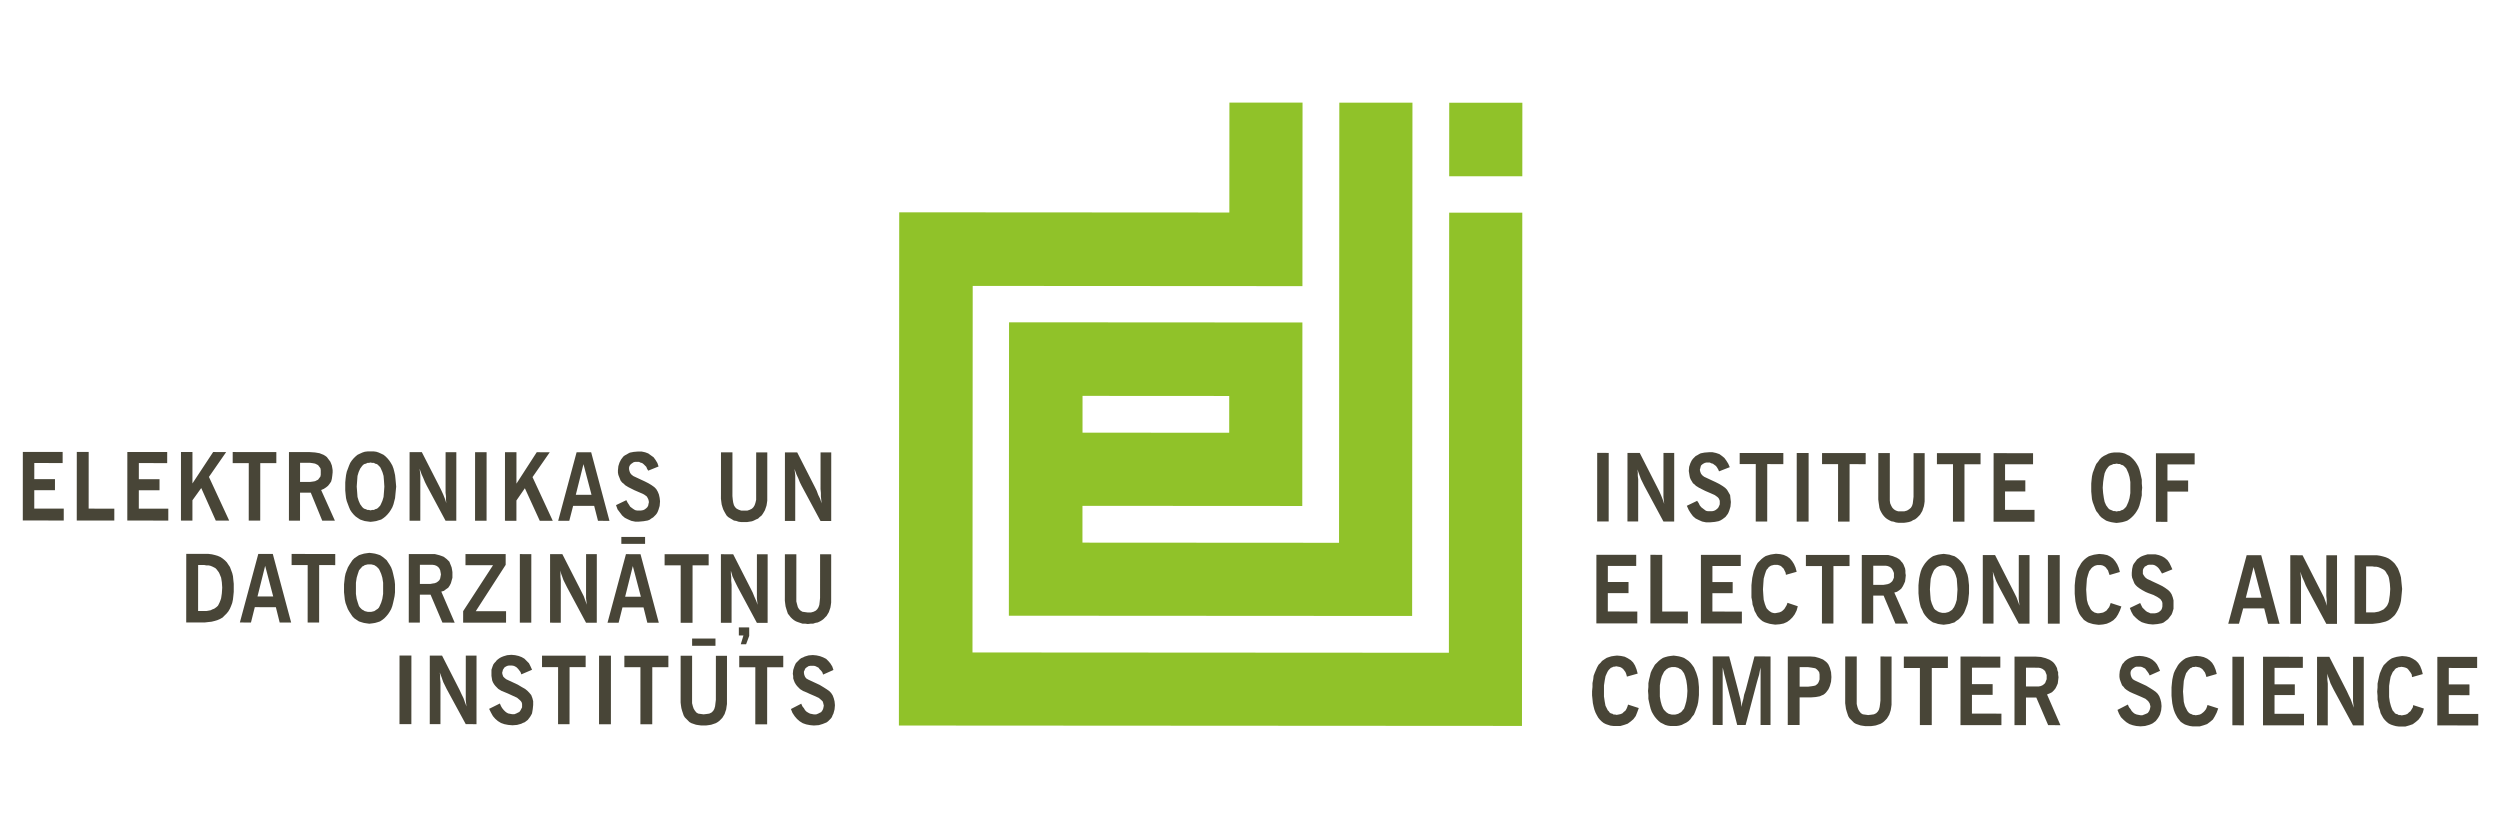 <?xml version="1.0" encoding="UTF-8" standalone="no"?>
<!-- Created with Inkscape (http://www.inkscape.org/) -->

<svg
   width="420"
   height="140"
   id="svg3160"
   version="1.1"
   inkscape:version="1.2.2 (b0a8486541, 2022-12-01)"
   sodipodi:docname="edi-nrem.svg"
   inkscape:export-filename="C:\Users\krisj\Documents\edi_web_logos\logo_d_160.png"
   inkscape:export-xdpi="146.53545"
   inkscape:export-ydpi="146.53545"
   xmlns:inkscape="http://www.inkscape.org/namespaces/inkscape"
   xmlns:sodipodi="http://sodipodi.sourceforge.net/DTD/sodipodi-0.dtd"
   xmlns="http://www.w3.org/2000/svg"
   xmlns:svg="http://www.w3.org/2000/svg"
   xmlns:rdf="http://www.w3.org/1999/02/22-rdf-syntax-ns#"
   xmlns:cc="http://creativecommons.org/ns#"
   xmlns:dc="http://purl.org/dc/elements/1.1/">
  <defs
     id="defs3162" />
  <sodipodi:namedview
     id="base"
     pagecolor="#ffffff"
     bordercolor="#666666"
     borderopacity="1.0"
     inkscape:pageopacity="0.0"
     inkscape:pageshadow="2"
     inkscape:zoom="3.2104086"
     inkscape:cx="231.27897"
     inkscape:cy="68.994332"
     inkscape:document-units="px"
     inkscape:current-layer="layer1"
     showgrid="false"
     inkscape:window-width="2160"
     inkscape:window-height="1261"
     inkscape:window-x="0"
     inkscape:window-y="52"
     inkscape:window-maximized="1"
     fit-margin-top="0"
     fit-margin-left="0"
     fit-margin-right="0"
     fit-margin-bottom="0"
     inkscape:showpageshadow="2"
     inkscape:pagecheckerboard="0"
     inkscape:deskcolor="#d1d1d1" />
  <g
     inkscape:label="Layer 1"
     inkscape:groupmode="layer"
     id="layer1"
     transform="translate(-553.879,-598.416)">
    <path
       inkscape:connector-curvature="0"
       id="path40-6-7"
       style="fill:#484537;fill-opacity:1;fill-rule:nonzero;stroke:none"
       d="m 557.709,685.856 0.006,-11.519 6.689,0.005 -0.002,1.865 -4.761,-0.003 -0.002,2.701 3.476,0.002 -0.002,1.867 -3.476,-0.002 -0.002,3.088 4.955,0.003 -0.002,1.998 -6.883,-0.005 z m 9.065,0.006 0.006,-11.519 1.998,0.002 -0.006,9.521 4.313,0.003 -0.002,1.998 -6.31,-0.003 z m 8.492,0.005 0.006,-11.519 6.697,0.005 -0.002,1.865 -4.761,-0.003 -0.002,2.701 3.476,0.002 -0.002,1.867 -3.476,-0.002 -0.002,3.088 4.955,0.003 -0.002,1.998 -6.891,-0.005 z m 9.012,0.005 0.006,-11.519 1.928,0.002 -0.003,5.28 3.48,-5.278 2.19,0.002 -2.898,4.178 3.402,7.341 -2.253,-0.002 -2.442,-5.468 -1.48,2.058 -0.002,3.407 -1.928,-0.002 z m 11.388,0.006 0.006,-9.654 -2.701,-0.002 0.002,-1.865 7.331,0.005 -7.6e-4,1.865 -2.701,-0.002 -0.006,9.654 -1.928,-0.002 z m 6.752,0.005 0.006,-11.519 3.476,0.002 0.906,0.062 0.765,0.131 0.325,0.133 0.319,0.123 0.325,0.194 0.255,0.194 0.192,0.262 0.386,0.512 0.133,0.325 0.123,0.317 0.071,0.388 0.061,0.387 -2.4e-4,0.387 -0.062,0.581 -0.072,0.511 -0.123,0.45 -0.264,0.386 -0.256,0.325 -0.317,0.256 -0.387,0.255 -0.45,0.194 2.312,5.148 -2.129,-0.002 -1.925,-4.7 -1.804,-7.6e-4 -0.003,4.699 -1.865,-0.002 z m 1.869,-6.502 1.681,7.7e-4 0.448,-0.061 0.389,-0.063 0.256,-0.131 0.254,-0.123 0.194,-0.264 0.194,-0.255 0.061,-0.317 4.9e-4,-0.775 -0.061,-0.325 -0.388,-0.512 -0.254,-0.131 -0.256,-0.125 -0.388,-0.07 -0.448,-0.062 -1.681,-7.7e-4 -0.002,3.213 z m 7.594,0.78 4.5e-4,-0.706 0.062,-0.642 0.072,-0.581 0.123,-0.581 0.195,-0.511 0.193,-0.519 0.195,-0.448 0.256,-0.386 0.325,-0.388 0.326,-0.316 0.317,-0.264 0.386,-0.184 0.45,-0.202 0.386,-0.125 0.511,-0.061 0.967,6.2e-4 0.45,0.062 0.386,0.125 0.45,0.202 0.386,0.185 0.325,0.264 0.317,0.317 0.325,0.389 0.255,0.387 0.255,0.448 0.194,0.519 0.131,0.511 0.132,0.581 0.061,0.581 0.061,0.642 0.063,0.706 -0.126,1.284 -0.062,0.65 -0.133,0.511 -0.131,0.519 -0.195,0.511 -0.256,0.448 -0.256,0.386 -0.325,0.388 -0.317,0.317 -0.326,0.263 -0.387,0.256 -0.45,0.131 -0.387,0.123 -0.45,0.071 -0.509,0.061 -0.458,-0.062 -0.511,-0.072 -0.386,-0.123 -0.386,-0.131 -0.388,-0.256 -0.378,-0.264 -0.324,-0.318 -0.325,-0.388 -0.255,-0.387 -0.194,-0.448 -0.192,-0.511 -0.194,-0.519 -0.123,-0.511 -0.071,-0.65 -0.061,-0.642 4e-4,-0.642 z m 1.928,0.002 0.069,0.906 0.061,0.836 0.194,0.642 0.255,0.581 0.192,0.256 0.133,0.192 0.192,0.194 0.194,0.123 0.256,0.072 0.256,0.123 0.256,1.3e-4 0.264,0.069 0.256,-0.069 0.317,2e-4 0.193,-0.122 0.264,-0.071 0.194,-0.123 0.186,-0.195 0.192,-0.192 0.133,-0.255 0.256,-0.581 0.193,-0.642 0.07,-0.836 0.064,-0.906 -0.063,-0.961 -0.069,-0.836 -0.192,-0.65 -0.255,-0.573 -0.133,-0.264 -0.193,-0.184 -0.187,-0.202 -0.194,-0.123 -0.264,-0.064 -0.192,-0.131 -0.317,-2e-4 -0.256,-0.062 -0.264,0.061 -0.256,-1.1e-4 -0.256,0.131 -0.256,0.063 -0.194,0.123 -0.193,0.201 -0.133,0.184 -0.192,0.264 -0.256,0.573 -0.195,0.65 -0.062,0.836 -0.07,0.961 z m 8.875,5.733 0.006,-11.519 2.059,0.002 2.961,5.793 0.319,0.642 0.325,0.712 0.255,0.642 0.253,0.775 -0.061,-0.581 3.5e-4,-0.581 -0.069,-0.581 0.005,-6.82 1.804,0.002 -0.006,11.519 -1.804,-7.7e-4 -3.209,-5.985 -0.255,-0.519 -0.263,-0.642 -0.317,-0.706 -0.324,-0.898 0.069,0.511 0.061,0.581 -0.005,7.656 -1.804,-7.6e-4 z m 11.002,0.006 0.006,-11.519 1.936,0.002 -0.006,11.519 -1.936,-0.002 z m 5.024,0.003 0.006,-11.519 1.928,0.002 -0.003,5.28 3.41,-5.278 2.19,0.002 -2.898,4.178 3.402,7.341 -2.184,-0.002 -2.504,-5.468 -1.418,2.058 -0.002,3.407 -1.928,-0.002 z m 8.942,0.005 3.097,-11.517 2.446,0.002 3.075,11.521 -1.928,-0.002 -0.641,-2.508 -3.538,-0.002 -0.646,2.507 -1.865,-0.002 z m 2.96,-4.372 2.64,0.002 -1.35,-5.148 -1.289,5.146 z m 6.757,1.738 1.735,-0.835 0.194,0.388 0.255,0.387 0.192,0.317 0.256,0.194 0.264,0.192 0.317,0.194 0.325,0.07 0.644,4e-4 0.387,-0.069 0.256,-0.123 0.256,-0.194 0.192,-0.194 0.133,-0.255 0.062,-0.325 0.061,-0.256 -0.061,-0.325 -0.061,-0.192 -0.133,-0.256 -0.123,-0.194 -0.458,-0.325 -0.703,-0.318 -0.898,-0.387 -0.386,-0.195 -0.644,-0.325 -0.517,-0.317 -0.255,-0.256 -0.255,-0.194 -0.263,-0.326 -0.125,-0.317 -0.131,-0.325 -0.123,-0.317 -0.071,-0.388 2.6e-4,-0.386 0.072,-0.704 0.185,-0.581 0.133,-0.264 0.131,-0.256 0.387,-0.511 0.256,-0.194 0.256,-0.131 0.325,-0.195 0.256,-0.131 0.642,-0.124 0.706,-0.061 0.642,4e-4 0.581,0.125 0.519,0.193 0.448,0.325 0.45,0.319 0.325,0.448 0.316,0.52 0.194,0.581 -1.735,0.702 -0.194,-0.317 -0.131,-0.325 -0.45,-0.448 -0.255,-0.194 -0.256,-0.062 -0.262,-0.133 -0.644,-4.1e-4 -0.256,0.061 -0.387,0.263 -0.195,0.186 -0.123,0.202 -0.07,0.256 -1.6e-4,0.254 0.069,0.325 0.123,0.319 0.194,0.256 0.325,0.262 0.961,0.45 0.967,0.449 0.642,0.327 0.519,0.317 0.448,0.318 0.318,0.326 0.262,0.448 0.186,0.45 0.13,0.581 0.063,0.581 -0.064,0.775 -0.193,0.642 -0.125,0.317 -0.131,0.263 -0.194,0.255 -0.448,0.448 -0.325,0.195 -0.256,0.194 -0.325,0.131 -0.706,0.122 -0.773,0.071 -0.644,-4.2e-4 -0.642,-0.133 -0.581,-0.256 -0.511,-0.256 -0.448,-0.387 -0.388,-0.52 -0.386,-0.51 -0.255,-0.714 z m 17.63,-1.59 0.005,-7.278 1.926,0.002 -0.005,7.339 0.063,0.642 0.069,0.45 0.123,0.448 0.195,0.325 0.255,0.256 0.386,0.195 0.388,0.131 1.029,6.5e-4 0.387,-0.131 0.388,-0.194 0.256,-0.255 0.192,-0.325 0.133,-0.386 0.123,-0.511 0.005,-7.981 1.867,0.002 -0.005,8.112 -0.064,0.45 -0.062,0.386 -0.131,0.38 -0.133,0.386 -0.187,0.325 -0.192,0.317 -0.194,0.264 -0.326,0.255 -0.256,0.255 -0.325,0.131 -0.386,0.194 -0.317,0.123 -0.45,0.071 -0.387,0.061 -0.967,-6.1e-4 -0.45,-0.062 -0.386,-0.133 -0.388,-0.062 -0.317,-0.194 -0.325,-0.192 -0.317,-0.194 -0.264,-0.255 -0.195,-0.325 -0.184,-0.325 -0.194,-0.379 -0.131,-0.389 -0.132,-0.448 -0.061,-0.458 -0.061,-0.511 3e-4,-0.509 z m 10.743,4.248 0.006,-11.519 2.059,0.002 2.953,5.793 0.317,0.642 0.263,0.712 0.317,0.642 0.255,0.775 -0.124,-1.161 3.8e-4,-0.581 -0.061,-0.642 0.003,-6.178 1.796,7.6e-4 -0.006,11.519 -1.796,-7.6e-4 -3.217,-5.985 -0.255,-0.519 -0.255,-0.642 -0.325,-0.706 -0.324,-0.898 0.069,0.511 0.063,0.581 -0.005,7.656 -1.734,-7.7e-4 z m -100.579,17.055 0.006,-11.521 3.732,0.002 0.581,0.072 0.519,0.123 0.45,0.133 0.448,0.193 0.386,0.256 0.388,0.317 0.316,0.326 0.255,0.389 0.263,0.387 0.192,0.511 0.194,0.517 0.123,0.511 0.063,0.642 0.069,0.652 -7.7e-4,1.346 -0.07,0.706 -0.064,0.581 -0.123,0.581 -0.195,0.517 -0.193,0.45 -0.264,0.45 -0.317,0.386 -0.326,0.316 -0.319,0.325 -0.448,0.255 -0.458,0.194 -0.448,0.131 -0.511,0.125 -0.581,0.061 -0.581,0.069 -3.09,-0.002 z m 1.999,-1.927 1.417,7.6e-4 0.386,-0.069 0.319,-0.061 0.253,-0.133 0.327,-0.123 0.192,-0.131 0.256,-0.194 0.194,-0.194 0.131,-0.256 0.125,-0.256 0.131,-0.325 0.131,-0.386 0.125,-0.836 0.062,-0.967 -0.061,-0.898 -0.124,-0.775 -0.131,-0.317 -0.131,-0.325 -0.125,-0.256 -0.386,-0.512 -0.194,-0.192 -0.255,-0.133 -0.263,-0.131 -0.317,-0.125 -0.325,-0.07 -0.386,-2.3e-4 -0.317,-0.062 -1.031,-6.6e-4 -0.005,7.726 z m 7.013,1.933 3.097,-11.519 2.438,0.002 3.083,11.523 -1.928,-0.002 -0.641,-2.579 -3.538,-0.002 -0.644,2.578 -1.867,-0.002 z m 2.962,-4.372 2.64,0.002 -1.352,-5.15 -1.287,5.148 z m 8.426,4.379 0.006,-9.654 -2.701,-0.002 0.002,-1.867 7.331,0.005 -0.002,1.867 -2.701,-0.002 -0.006,9.654 -1.928,-0.002 z m 6.112,-5.726 4.4e-4,-0.704 0.072,-0.642 0.062,-0.581 0.123,-0.581 0.195,-0.519 0.195,-0.511 0.264,-0.448 0.51,-0.775 0.325,-0.325 0.381,-0.255 0.387,-0.255 0.387,-0.123 0.45,-0.133 0.456,-0.069 0.45,-0.061 0.511,0.062 0.448,0.07 0.458,0.133 0.378,0.123 0.388,0.256 0.325,0.256 0.386,0.325 0.511,0.775 0.255,0.448 0.192,0.511 0.132,0.519 0.13,0.581 0.124,0.581 0.069,0.642 -7.7e-4,1.348 -0.07,0.642 -0.125,0.581 -0.131,0.581 -0.133,0.517 -0.193,0.511 -0.256,0.45 -0.256,0.386 -0.325,0.386 -0.317,0.325 -0.326,0.255 -0.389,0.255 -0.379,0.125 -0.458,0.131 -0.448,0.069 -0.511,0.063 -0.45,-0.064 -0.456,-0.07 -0.45,-0.131 -0.386,-0.125 -0.386,-0.256 -0.38,-0.256 -0.325,-0.325 -0.509,-0.773 -0.263,-0.45 -0.194,-0.511 -0.194,-0.517 -0.123,-0.581 -0.061,-0.581 -0.071,-0.642 4.1e-4,-0.644 z m 1.998,0.002 -5.4e-4,0.906 0.124,0.836 0.192,0.642 0.194,0.581 0.194,0.256 0.192,0.194 0.132,0.123 0.256,0.133 0.192,0.131 0.511,0.125 0.581,3.6e-4 0.264,-0.061 0.256,-0.063 0.387,-0.263 0.194,-0.123 0.186,-0.195 0.131,-0.256 0.256,-0.581 0.195,-0.642 0.131,-0.836 0.002,-1.873 -0.13,-0.836 -0.194,-0.642 -0.255,-0.581 -0.131,-0.256 -0.186,-0.195 -0.194,-0.192 -0.192,-0.125 -0.194,-0.131 -0.256,-0.061 -0.264,-0.064 -0.581,-3.9e-4 -0.511,0.124 -0.192,0.131 -0.256,0.125 -0.133,0.192 -0.192,0.194 -0.194,0.255 -0.195,0.581 -0.193,0.642 -0.125,0.836 -5.9e-4,0.967 z m 8.877,5.735 0.006,-11.521 4.374,0.003 0.773,0.195 0.38,0.133 0.325,0.123 0.511,0.387 0.262,0.255 0.194,0.194 0.125,0.325 0.131,0.317 0.125,0.325 0.069,0.386 0.061,0.389 -6e-4,0.959 -0.131,0.458 -0.125,0.448 -0.195,0.388 -0.256,0.378 -0.387,0.263 -0.326,0.255 -0.448,0.131 2.248,5.212 -2.059,-0.002 -1.995,-4.7 -1.796,-7.6e-4 -0.003,4.699 -1.865,-0.002 z m 1.869,-6.494 1.734,7.7e-4 0.387,-0.071 0.388,-0.061 0.317,-0.131 0.264,-0.194 0.192,-0.194 0.125,-0.254 0.062,-0.319 0.07,-0.386 -0.069,-0.386 -0.061,-0.325 -0.125,-0.256 -0.192,-0.256 -0.264,-0.194 -0.317,-0.131 -0.388,-0.062 -2.121,-0.002 -0.002,3.221 z m 7.266,6.499 0.002,-1.928 5.021,-7.722 -4.63,-0.003 0.002,-1.867 6.752,0.005 -7.6e-4,1.806 -5.023,7.784 5.088,0.003 -0.002,1.928 -7.208,-0.005 z m 9.523,0.006 0.006,-11.521 1.926,0.002 -0.006,11.521 -1.926,-0.002 z m 5.078,0.003 0.006,-11.521 2.059,0.002 2.955,5.793 0.649,1.287 0.255,0.712 0.253,0.706 -0.061,-0.511 -0.069,-0.581 0.005,-7.402 1.804,7.7e-4 -0.006,11.521 -1.804,-7.6e-4 -3.209,-5.987 -0.58,-1.162 -0.255,-0.704 -0.324,-0.906 0.069,0.519 -3e-4,0.517 0.061,0.644 -0.005,7.075 -1.804,-7.7e-4 z m 9.654,0.006 3.097,-11.519 2.446,0.002 3.075,11.523 -1.928,-0.002 -0.641,-2.579 -3.538,-0.002 -0.644,2.578 -1.867,-0.002 z m 2.962,-4.372 2.64,0.002 -1.352,-5.15 -1.288,5.148 z m -0.639,-8.881 7.2e-4,-1.159 3.988,0.003 -7.2e-4,1.159 -3.988,-0.003 z m 9.965,13.261 0.006,-9.654 -2.703,-0.002 0.002,-1.867 7.402,0.005 -0.002,1.867 -2.703,-0.002 -0.006,9.654 -1.996,-0.002 z m 6.758,0.005 0.006,-11.521 2.059,0.002 2.953,5.793 0.325,0.644 0.255,0.642 0.317,0.712 0.263,0.706 -0.069,-0.511 -0.061,-0.581 0.005,-7.402 1.804,7.6e-4 -0.006,11.521 -1.804,-7.6e-4 -3.217,-5.987 -0.255,-0.509 -0.319,-0.652 -0.325,-0.704 -0.253,-0.906 -3.3e-4,0.519 0.061,0.517 -4.2e-4,0.644 0.061,0.704 -0.003,6.372 -1.796,-7.6e-4 z m 3.341,3.601 0.451,-1.478 -0.775,-5e-4 7.6e-4,-1.346 1.742,7.6e-4 -7.7e-4,1.415 -0.52,1.409 -0.898,-5.9e-4 z m 7.407,-7.846 0.005,-7.27 1.926,0.002 -0.005,7.922 0.132,0.509 0.123,0.45 0.195,0.325 0.255,0.256 0.325,0.194 0.898,0.123 0.519,3.1e-4 0.448,-0.123 0.388,-0.194 0.254,-0.256 0.194,-0.325 0.133,-0.386 0.062,-0.511 0.062,-0.642 0.005,-7.341 1.865,0.002 -0.005,8.106 -0.062,0.45 -0.062,0.386 -0.264,0.775 -0.194,0.325 -0.192,0.317 -0.256,0.255 -0.255,0.264 -0.256,0.192 -0.325,0.195 -0.387,0.186 -0.389,0.069 -0.379,0.131 -0.386,-2.4e-4 -0.519,0.063 -0.45,-0.064 -0.448,-3.1e-4 -0.775,-0.262 -0.317,-0.125 -0.325,-0.194 -0.317,-0.256 -0.263,-0.262 -0.194,-0.256 -0.256,-0.317 -0.131,-0.389 -0.123,-0.387 -0.133,-0.45 -0.061,-0.456 -0.061,-0.511 3.3e-4,-0.519 z m -64.743,21.265 0.006,-11.519 1.996,0.002 -0.006,11.519 -1.996,-0.002 z m 5.086,0.003 0.006,-11.519 2.059,0.002 2.953,5.793 0.325,0.704 0.317,0.642 0.255,0.714 0.263,0.704 -0.069,-0.509 -0.061,-0.581 0.005,-7.464 1.804,7.6e-4 -0.006,11.519 -1.804,-7.6e-4 -3.217,-5.924 -0.255,-0.519 -0.317,-0.642 -0.263,-0.767 -0.317,-0.835 0.061,0.509 -3e-4,0.511 0.061,0.65 -0.005,7.014 -1.796,-7.7e-4 z m 9.973,-2.57 1.804,-0.897 0.194,0.448 0.186,0.317 0.263,0.326 0.253,0.256 0.256,0.194 0.256,0.131 0.65,0.125 0.381,2.4e-4 0.325,-0.125 0.256,-0.131 0.256,-0.124 0.192,-0.262 0.264,-0.511 3.5e-4,-0.581 -0.069,-0.256 -0.125,-0.194 -0.192,-0.192 -0.45,-0.389 -0.711,-0.325 -0.836,-0.387 -0.45,-0.187 -0.642,-0.264 -0.519,-0.318 -0.253,-0.256 -0.255,-0.264 -0.194,-0.254 -0.193,-0.32 -0.131,-0.325 -0.124,-0.773 6.5e-4,-1.031 0.195,-0.581 0.125,-0.317 0.192,-0.255 0.194,-0.194 0.194,-0.254 0.254,-0.202 0.264,-0.186 0.256,-0.131 0.317,-0.133 0.644,-0.192 0.712,-0.061 0.642,0.062 0.581,0.131 0.511,0.195 0.45,0.256 0.772,0.774 0.255,0.512 0.263,0.581 -1.804,0.774 -0.133,-0.388 -0.386,-0.51 -0.255,-0.264 -0.194,-0.125 -0.254,-0.131 -0.319,-0.061 -0.581,-3.5e-4 -0.262,0.061 -0.256,0.131 -0.194,0.125 -0.123,0.192 -0.133,0.194 -0.062,0.256 -0.07,0.264 0.069,0.317 0.123,0.325 0.264,0.255 0.255,0.194 0.967,0.449 0.961,0.45 0.642,0.387 0.58,0.325 0.386,0.317 0.316,0.326 0.325,0.389 0.194,0.509 0.132,0.519 -4.1e-4,0.642 -0.072,0.706 -0.123,0.711 -0.133,0.255 -0.192,0.325 -0.389,0.511 -0.51,0.386 -0.325,0.125 -0.256,0.131 -0.706,0.194 -0.773,0.061 -0.713,-0.062 -0.642,-0.125 -0.573,-0.201 -0.519,-0.317 -0.448,-0.389 -0.388,-0.448 -0.324,-0.581 -0.317,-0.642 z m 11.581,2.584 0.006,-9.59 -2.701,-0.002 0.002,-1.928 7.331,0.005 -0.002,1.928 -2.701,-0.002 -0.006,9.59 -1.928,-0.002 z m 6.883,0.005 0.006,-11.519 1.996,0.002 -0.006,11.519 -1.996,-0.002 z m 6.951,0.005 0.006,-9.591 -2.701,-0.002 0.002,-1.928 7.395,0.005 -0.002,1.928 -2.703,-0.002 -0.006,9.591 -1.99,-0.002 z m 6.755,-4.184 0.005,-7.331 1.926,0.002 -0.005,7.973 0.132,0.519 0.131,0.387 0.193,0.32 0.255,0.326 0.317,0.192 0.456,0.064 0.45,0.062 0.511,-0.061 0.448,-0.063 0.389,-0.192 0.262,-0.264 0.187,-0.317 0.133,-0.45 0.062,-0.519 0.07,-0.573 0.005,-7.4 1.865,0.002 -0.005,8.106 -0.07,0.448 -0.062,0.45 -0.133,0.386 -0.123,0.388 -0.194,0.325 -0.192,0.317 -0.255,0.264 -0.256,0.253 -0.264,0.194 -0.317,0.186 -0.775,0.263 -0.387,0.061 -0.45,0.061 -0.898,-5.6e-4 -0.456,-0.062 -0.381,-0.062 -0.773,-0.264 -0.325,-0.187 -0.255,-0.264 -0.511,-0.512 -0.195,-0.325 -0.261,-0.773 -0.124,-0.45 -0.069,-0.448 -0.061,-0.511 3.5e-4,-0.519 z m 1.932,-9.003 7.5e-4,-1.223 3.926,0.003 -7.6e-4,1.223 -3.926,-0.003 z m 10.615,13.198 0.006,-9.59 -2.703,-0.002 0.002,-1.928 7.395,0.005 -0.002,1.928 -2.701,-0.002 -0.006,9.59 -1.99,-0.002 z m 5.985,-2.573 1.735,-0.897 0.194,0.448 0.256,0.317 0.191,0.325 0.255,0.256 0.325,0.194 0.256,0.131 0.325,0.064 0.317,0.062 0.388,2.4e-4 0.325,-0.125 0.256,-0.131 0.256,-0.124 0.192,-0.262 0.133,-0.255 0.061,-0.256 0.062,-0.325 -0.123,-0.511 -0.069,-0.194 -0.194,-0.192 -0.45,-0.389 -0.703,-0.325 -0.898,-0.387 -0.388,-0.186 -0.642,-0.264 -0.517,-0.317 -0.255,-0.256 -0.255,-0.264 -0.194,-0.254 -0.193,-0.32 -0.131,-0.325 -0.131,-0.387 2.4e-4,-0.386 -0.063,-0.389 0.064,-0.642 0.193,-0.581 0.133,-0.317 0.131,-0.256 0.45,-0.448 0.193,-0.201 0.256,-0.186 0.325,-0.13 0.256,-0.133 0.642,-0.192 0.706,-0.061 0.642,0.062 0.581,0.131 0.519,0.195 0.511,0.256 0.386,0.387 0.325,0.386 0.317,0.512 0.194,0.581 -1.735,0.774 -0.133,-0.389 -0.192,-0.254 -0.255,-0.256 -0.194,-0.264 -0.256,-0.125 -0.263,-0.131 -0.256,-0.061 -0.579,-3.5e-4 -0.319,0.061 -0.192,0.131 -0.194,0.125 -0.194,0.192 -0.062,0.194 -0.131,0.256 -1.4e-4,0.264 0.061,0.317 0.131,0.325 0.194,0.256 0.325,0.194 0.959,0.448 0.969,0.451 0.642,0.387 0.511,0.325 0.456,0.317 0.316,0.326 0.255,0.389 0.194,0.509 0.131,0.519 0.063,0.642 -0.064,0.706 -0.193,0.711 -0.133,0.256 -0.123,0.325 -0.194,0.255 -0.448,0.45 -0.264,0.192 -0.317,0.125 -0.325,0.131 -0.644,0.194 -0.836,0.061 -0.642,-0.062 -0.642,-0.125 -0.581,-0.201 -0.511,-0.317 -0.448,-0.389 -0.388,-0.448 -0.386,-0.581 -0.255,-0.642 z"
       inkscape:transform-center-x="134.79734"
       inkscape:transform-center-y="29.213817"
       inkscape:export-filename="C:\Users\krisjanis.nesenbergs\Dropbox\Work\EDI\logo_big.png"
       inkscape:export-xdpi="1588.4294"
       inkscape:export-ydpi="1588.4294" />
    <path
       inkscape:connector-curvature="0"
       id="path42-6-1"
       style="fill:#484537;fill-opacity:1;fill-rule:nonzero;stroke:none"
       d="m 822.201,686.021 0.006,-11.519 1.936,0.002 -0.006,11.519 -1.936,-0.002 z m 5.088,0.003 0.006,-11.519 2.059,0.002 2.953,5.793 0.325,0.642 0.317,0.712 0.255,0.642 0.263,0.775 -0.069,-0.581 -0.063,-0.581 0.005,-7.4 1.806,7.6e-4 -0.006,11.519 -1.806,-7.6e-4 -3.217,-5.985 -0.255,-0.519 -0.317,-0.642 -0.261,-0.706 -0.318,-0.898 0.063,0.511 -3.7e-4,0.581 0.069,0.581 -0.005,7.075 -1.804,-7.7e-4 z m 9.973,-2.634 1.735,-0.835 0.263,0.389 0.184,0.387 0.264,0.317 0.511,0.387 0.264,0.194 0.317,0.07 0.706,4.4e-4 0.325,-0.069 0.254,-0.123 0.256,-0.194 0.194,-0.194 0.131,-0.256 0.133,-0.325 3.6e-4,-0.581 -0.069,-0.192 -0.124,-0.256 -0.192,-0.194 -0.45,-0.325 -0.711,-0.318 -0.9,-0.387 -0.386,-0.194 -0.642,-0.325 -0.519,-0.317 -0.255,-0.256 -0.255,-0.194 -0.191,-0.325 -0.194,-0.317 -0.13,-0.325 -0.063,-0.317 -0.122,-0.775 0.062,-0.704 0.195,-0.581 0.123,-0.264 0.133,-0.256 0.192,-0.255 0.45,-0.45 0.256,-0.131 0.325,-0.195 0.256,-0.131 0.642,-0.124 0.775,-0.061 0.581,3.9e-4 0.581,0.125 0.573,0.193 0.448,0.325 0.388,0.319 0.325,0.448 0.325,0.52 0.255,0.581 -1.806,0.702 -0.131,-0.317 -0.195,-0.325 -0.184,-0.256 -0.264,-0.192 -0.256,-0.194 -0.256,-0.062 -0.264,-0.133 -0.573,-3.5e-4 -0.264,0.061 -0.256,0.133 -0.192,0.131 -0.195,0.186 -0.061,0.202 -0.061,0.256 -0.071,0.254 0.071,0.325 0.123,0.319 0.194,0.256 0.325,0.262 0.959,0.451 0.967,0.449 0.644,0.327 0.517,0.317 0.45,0.317 0.316,0.326 0.264,0.448 0.256,0.45 0.061,0.581 0.069,0.581 -0.07,0.775 -0.195,0.642 -0.123,0.317 -0.131,0.263 -0.389,0.511 -0.512,0.386 -0.325,0.195 -0.317,0.131 -0.642,0.123 -0.775,0.071 -0.704,-4.5e-4 -0.65,-0.133 -0.573,-0.256 -0.519,-0.256 -0.45,-0.387 -0.386,-0.52 -0.317,-0.51 -0.325,-0.714 z m 11.581,2.647 0.006,-9.654 -2.703,-0.002 0.002,-1.865 7.333,0.005 -0.002,1.865 -2.703,-0.002 -0.006,9.654 -1.926,-0.002 z m 6.881,0.005 0.006,-11.519 1.998,0.002 -0.006,11.519 -1.998,-0.002 z m 6.945,0.005 0.006,-9.654 -2.693,-0.002 0.002,-1.865 7.331,0.005 -0.002,1.865 -2.701,-0.002 -0.006,9.654 -1.936,-0.002 z m 6.761,-4.237 0.005,-7.278 1.936,0.002 -0.005,7.981 0.061,0.45 0.194,0.448 0.193,0.325 0.255,0.256 0.319,0.194 0.386,0.131 1.029,6.4e-4 0.458,-0.131 0.317,-0.194 0.317,-0.256 0.202,-0.325 0.123,-0.386 0.062,-0.511 0.072,-0.642 0.005,-7.339 1.865,0.002 -0.005,8.112 -0.062,0.45 -0.07,0.386 -0.133,0.38 -0.123,0.386 -0.194,0.325 -0.194,0.317 -0.254,0.263 -0.256,0.255 -0.326,0.255 -0.327,0.131 -0.317,0.194 -0.387,0.123 -0.387,0.071 -0.45,0.061 -0.898,-5.8e-4 -0.456,-0.062 -0.38,-0.133 -0.386,-0.062 -0.386,-0.195 -0.327,-0.192 -0.254,-0.194 -0.255,-0.256 -0.255,-0.326 -0.195,-0.325 -0.194,-0.379 -0.131,-0.389 -0.061,-0.448 -0.069,-0.458 -0.063,-0.511 3.5e-4,-0.509 z m 12.547,4.249 0.006,-9.654 -2.701,-0.002 0.002,-1.865 7.331,0.005 -0.002,1.865 -2.701,-0.002 -0.006,9.654 -1.928,-0.002 z m 6.822,0.005 0.006,-11.519 6.628,0.005 -0.002,1.865 -4.701,-0.003 -0.002,2.701 3.407,0.002 -0.002,1.867 -3.407,-0.002 -0.002,3.088 4.955,0.003 -0.002,1.998 -6.881,-0.005 z m 16.408,-5.717 4.3e-4,-0.706 0.062,-0.642 0.064,-0.581 0.131,-0.581 0.195,-0.511 0.193,-0.519 0.195,-0.448 0.317,-0.386 0.264,-0.388 0.317,-0.317 0.387,-0.263 0.389,-0.184 0.387,-0.202 0.45,-0.125 0.448,-0.061 0.967,5.8e-4 0.45,0.062 0.45,0.125 0.386,0.202 0.386,0.185 0.317,0.264 0.325,0.317 0.325,0.389 0.255,0.387 0.255,0.448 0.194,0.519 0.131,0.511 0.124,0.581 0.13,0.581 -4.1e-4,0.642 0.063,0.706 -0.064,0.642 -4e-4,0.642 -0.131,0.65 -0.125,0.511 -0.131,0.519 -0.195,0.511 -0.256,0.448 -0.256,0.386 -0.325,0.388 -0.326,0.316 -0.317,0.264 -0.387,0.255 -0.386,0.131 -0.45,0.123 -0.45,0.071 -0.517,0.061 -0.45,-0.062 -0.448,-0.072 -0.45,-0.123 -0.386,-0.131 -0.388,-0.256 -0.386,-0.264 -0.317,-0.317 -0.263,-0.389 -0.317,-0.387 -0.194,-0.448 -0.192,-0.511 -0.194,-0.519 -0.131,-0.511 -0.063,-0.65 -0.061,-0.642 4e-4,-0.642 z m 1.928,0.002 0.069,0.906 0.122,0.836 0.132,0.642 0.255,0.581 0.192,0.256 0.133,0.192 0.186,0.195 0.262,0.123 0.186,0.071 0.264,0.123 0.256,1.1e-4 0.256,0.07 0.325,-0.069 0.256,9e-5 0.192,-0.123 0.256,-0.071 0.194,-0.123 0.387,-0.386 0.133,-0.255 0.256,-0.581 0.193,-0.642 0.133,-0.836 0.002,-1.867 -0.132,-0.836 -0.192,-0.65 -0.255,-0.573 -0.132,-0.264 -0.193,-0.184 -0.194,-0.203 -0.194,-0.123 -0.256,-0.064 -0.192,-0.131 -0.256,-10e-5 -0.325,-0.062 -0.256,0.061 -0.256,-1.1e-4 -0.264,0.131 -0.186,0.063 -0.262,0.123 -0.186,0.202 -0.133,0.184 -0.192,0.263 -0.256,0.573 -0.133,0.65 -0.123,0.836 -0.07,0.961 z m 8.937,5.733 0.006,-11.519 6.505,0.005 -0.002,1.865 -4.568,-0.003 -0.002,2.701 3.476,0.002 -0.002,1.867 -3.476,-0.002 -0.003,5.086 -1.936,-0.002 z m -94.003,17.059 0.006,-11.521 6.689,0.005 -0.002,1.867 -4.763,-0.003 -0.002,2.701 3.476,0.002 -0.002,1.867 -3.476,-0.002 -0.002,3.088 4.955,0.003 -0.002,1.998 -6.881,-0.005 z m 9.073,0.006 0.006,-11.521 1.99,0.002 -0.006,9.523 4.313,0.003 -0.002,1.998 -6.303,-0.003 z m 8.485,0.005 0.006,-11.521 6.697,0.005 -0.002,1.867 -4.761,-0.003 -0.002,2.701 3.405,0.002 -0.002,1.867 -3.405,-0.002 -0.002,3.088 4.955,0.003 -0.002,1.998 -6.891,-0.005 z m 14.549,-3.467 1.734,0.582 -0.195,0.703 -0.325,0.652 -0.379,0.509 -0.459,0.449 -0.448,0.325 -0.573,0.255 -0.65,0.13 -0.767,0.063 -0.458,-0.064 -0.448,-0.07 -0.45,-0.131 -0.386,-0.125 -0.386,-0.192 -0.319,-0.256 -0.325,-0.325 -0.254,-0.317 -0.194,-0.388 -0.255,-0.448 -0.131,-0.519 -0.194,-0.511 -0.061,-0.581 -0.132,-0.642 0.002,-2.059 0.07,-0.642 0.064,-0.581 0.131,-0.581 0.125,-0.581 0.387,-0.898 0.256,-0.45 0.65,-0.65 0.317,-0.256 0.387,-0.256 0.388,-0.123 0.448,-0.132 0.45,-0.069 0.448,-0.061 0.713,0.062 0.581,0.131 0.573,0.256 0.448,0.325 0.388,0.45 0.325,0.512 0.255,0.581 0.192,0.712 -1.804,0.51 -0.061,-0.379 -0.194,-0.388 -0.123,-0.264 -0.263,-0.254 -0.194,-0.194 -0.317,-0.125 -0.264,-0.07 -0.573,-3.5e-4 -0.264,0.069 -0.254,0.063 -0.194,0.123 -0.194,0.133 -0.123,0.192 -0.194,0.194 -0.131,0.256 -0.195,0.581 -0.195,0.703 -0.062,0.836 -0.062,0.967 0.061,0.969 0.061,0.773 0.194,0.706 0.194,0.517 0.131,0.256 0.386,0.389 0.186,0.123 0.202,0.133 0.184,0.062 0.264,0.061 0.256,1.2e-4 0.317,-0.061 0.325,-0.061 0.325,-0.133 0.256,-0.194 0.256,-0.253 0.194,-0.319 0.194,-0.325 0.131,-0.386 z m 5.789,3.48 0.006,-9.654 -2.701,-0.002 0.002,-1.867 7.331,0.005 -0.002,1.867 -2.703,-0.002 -0.006,9.654 -1.926,-0.002 z m 6.689,0.005 0.006,-11.521 4.436,0.003 0.775,0.195 0.325,0.133 0.317,0.123 0.325,0.194 0.256,0.192 0.194,0.256 0.192,0.194 0.195,0.325 0.123,0.317 0.132,0.325 0.061,0.387 -2.3e-4,0.388 0.061,0.387 -0.062,0.573 -0.062,0.458 -0.195,0.448 -0.195,0.388 -0.254,0.378 -0.327,0.264 -0.387,0.255 -0.448,0.131 2.312,5.212 -2.123,-0.002 -1.987,-4.7 -1.742,-7.6e-4 -0.003,4.699 -1.926,-0.002 z m 1.93,-6.494 1.673,7.7e-4 0.45,-0.071 0.325,-0.061 0.325,-0.13 0.256,-0.194 0.192,-0.194 0.125,-0.254 0.131,-0.319 4.8e-4,-0.773 -0.13,-0.325 -0.125,-0.256 -0.192,-0.256 -0.256,-0.194 -0.325,-0.131 -0.325,-0.062 -2.123,-0.002 -0.002,3.221 z m 7.596,0.77 4.5e-4,-0.704 0.062,-0.642 0.07,-0.581 0.123,-0.581 0.133,-0.519 0.193,-0.511 0.256,-0.448 0.256,-0.388 0.325,-0.386 0.317,-0.325 0.327,-0.256 0.387,-0.255 0.379,-0.123 0.458,-0.133 0.448,-0.069 0.511,-0.061 0.45,0.062 0.517,0.07 0.388,0.133 0.448,0.123 0.388,0.256 0.317,0.256 0.325,0.325 0.325,0.386 0.255,0.389 0.192,0.448 0.194,0.511 0.194,0.519 0.123,0.581 0.063,0.581 0.069,0.642 -7.7e-4,1.348 -0.07,0.642 -0.064,0.581 -0.123,0.581 -0.195,0.517 -0.195,0.511 -0.193,0.45 -0.256,0.386 -0.325,0.386 -0.325,0.325 -0.389,0.255 -0.317,0.256 -0.448,0.125 -0.388,0.131 -0.517,0.069 -0.45,0.063 -0.511,-0.064 -0.448,-0.07 -0.388,-0.131 -0.448,-0.125 -0.386,-0.256 -0.327,-0.256 -0.316,-0.326 -0.325,-0.386 -0.255,-0.387 -0.192,-0.45 -0.255,-0.512 -0.132,-0.517 -0.123,-0.581 -0.069,-0.581 -0.061,-0.642 3.9e-4,-0.644 z m 1.926,0.002 0.061,0.906 0.071,0.836 0.192,0.642 0.255,0.581 0.133,0.256 0.185,0.194 0.194,0.123 0.194,0.133 0.262,0.131 0.511,0.125 0.519,3.3e-4 0.511,-0.125 0.256,-0.131 0.192,-0.133 0.194,-0.123 0.131,-0.194 0.194,-0.256 0.256,-0.581 0.195,-0.642 0.062,-0.836 0.062,-0.906 -0.061,-0.967 -0.061,-0.836 -0.194,-0.642 -0.255,-0.581 -0.194,-0.256 -0.131,-0.194 -0.194,-0.192 -0.192,-0.125 -0.256,-0.131 -0.511,-0.125 -0.519,-3.6e-4 -0.511,0.124 -0.262,0.131 -0.194,0.125 -0.194,0.192 -0.185,0.194 -0.133,0.256 -0.256,0.581 -0.193,0.642 -0.072,0.836 -0.062,0.967 z m 8.877,5.735 0.006,-11.521 2.059,0.002 2.953,5.793 0.325,0.644 0.317,0.642 0.263,0.712 0.255,0.706 -0.069,-0.511 -0.063,-0.581 0.005,-7.402 1.806,7.6e-4 -0.006,11.521 -1.806,-7.6e-4 -3.209,-5.987 -0.261,-0.509 -0.319,-0.652 -0.255,-0.704 -0.324,-0.906 0.063,0.519 -3e-4,0.517 0.069,0.644 -0.005,7.075 -1.804,-7.6e-4 z m 10.938,0.006 0.006,-11.521 1.99,0.002 -0.006,11.521 -1.99,-0.002 z m 10.554,-3.47 1.797,0.582 -0.256,0.703 -0.318,0.652 -0.325,0.509 -0.45,0.45 -0.52,0.325 -0.581,0.255 -0.634,0.13 -0.712,0.063 -0.511,-0.064 -0.458,-0.07 -0.448,-0.131 -0.388,-0.125 -0.317,-0.192 -0.386,-0.256 -0.255,-0.326 -0.264,-0.317 -0.255,-0.389 -0.192,-0.448 -0.194,-0.519 -0.124,-0.511 -0.13,-0.581 -0.061,-0.642 -0.061,-0.65 7.6e-4,-1.409 0.062,-0.642 0.062,-0.581 0.131,-0.581 0.125,-0.581 0.194,-0.45 0.262,-0.448 0.256,-0.45 0.256,-0.325 0.325,-0.325 0.319,-0.256 0.387,-0.255 0.387,-0.123 0.45,-0.133 0.448,-0.069 0.45,-0.061 0.711,0.062 0.642,0.131 0.511,0.256 0.458,0.325 0.378,0.45 0.325,0.512 0.255,0.581 0.194,0.712 -1.734,0.51 -0.133,-0.379 -0.123,-0.388 -0.202,-0.264 -0.186,-0.254 -0.261,-0.194 -0.256,-0.125 -0.317,-0.07 -0.581,-3.7e-4 -0.256,0.069 -0.194,0.063 -0.194,0.123 -0.192,0.133 -0.194,0.192 -0.131,0.194 -0.194,0.255 -0.195,0.581 -0.193,0.703 -0.062,0.836 -0.064,0.967 0.063,0.969 0.061,0.773 0.192,0.706 0.263,0.517 0.125,0.256 0.131,0.194 0.194,0.194 0.192,0.123 0.194,0.133 0.256,0.062 0.194,0.062 0.256,1.4e-4 0.387,-0.061 0.325,-0.061 0.256,-0.133 0.317,-0.194 0.194,-0.254 0.256,-0.319 0.131,-0.325 0.131,-0.386 z m 3.212,0.838 1.743,-0.835 0.186,0.387 0.194,0.388 0.264,0.255 0.255,0.254 0.254,0.194 0.325,0.133 0.256,0.123 0.706,4.4e-4 0.325,-0.061 0.325,-0.125 0.256,-0.192 0.194,-0.194 0.123,-0.264 0.07,-0.317 3.5e-4,-0.581 -0.069,-0.256 -0.123,-0.194 -0.133,-0.192 -0.448,-0.325 -0.713,-0.381 -0.898,-0.326 -0.448,-0.193 -0.581,-0.319 -0.511,-0.325 -0.325,-0.254 -0.255,-0.256 -0.194,-0.264 -0.131,-0.317 -0.124,-0.325 -0.131,-0.319 -0.061,-0.387 2.9e-4,-0.448 0.062,-0.652 0.131,-0.573 0.125,-0.261 0.387,-0.511 0.194,-0.264 0.256,-0.186 0.262,-0.192 0.256,-0.133 0.317,-0.123 0.652,-0.202 1.346,7.7e-4 0.581,0.131 0.511,0.195 0.45,0.256 0.456,0.387 0.317,0.45 0.255,0.519 0.263,0.581 -1.743,0.703 -0.195,-0.325 -0.192,-0.317 -0.186,-0.256 -0.194,-0.194 -0.264,-0.192 -0.254,-0.133 -0.256,-0.062 -0.644,-4.3e-4 -0.254,0.061 -0.194,0.133 -0.264,0.123 -0.123,0.194 -0.133,0.192 -0.061,0.264 -3.5e-4,0.573 0.195,0.325 0.192,0.256 0.317,0.256 0.969,0.458 0.967,0.449 0.642,0.318 0.511,0.325 0.45,0.325 0.325,0.319 0.255,0.387 0.192,0.511 0.133,0.517 -7.6e-4,1.417 -0.195,0.644 -0.131,0.325 -0.581,0.765 -0.767,0.58 -0.325,0.125 -0.706,0.13 -0.773,0.069 -0.713,-0.07 -0.573,-0.131 -0.581,-0.187 -0.517,-0.325 -0.45,-0.387 -0.45,-0.45 -0.324,-0.581 -0.255,-0.642 z m 16.535,2.65 3.097,-11.519 2.446,0.002 3.083,11.523 -1.936,-0.002 -0.641,-2.579 -3.538,-0.002 -0.707,2.578 -1.804,-7.7e-4 z m 2.96,-4.372 2.64,0.002 -1.343,-5.15 -1.297,5.148 z m 7.461,4.379 0.006,-11.521 2.059,0.002 2.953,5.793 0.649,1.287 0.255,0.712 0.255,0.706 -0.061,-0.511 3.5e-4,-0.581 -0.061,-0.581 0.005,-6.822 1.796,7.6e-4 -0.006,11.521 -1.796,-7.7e-4 -3.217,-5.987 -0.256,-0.509 -0.255,-0.652 -0.325,-0.704 -0.324,-0.906 0.069,0.519 0.061,0.517 -0.005,7.72 -1.804,-7.6e-4 z m 10.807,0.006 0.008,-11.521 3.74,0.002 0.511,0.072 0.509,0.123 0.458,0.133 0.45,0.193 0.386,0.256 0.378,0.317 0.325,0.325 0.511,0.775 0.202,0.511 0.184,0.517 0.133,0.511 0.061,0.642 0.069,0.652 0.063,0.634 -0.064,0.711 -0.07,0.706 -0.062,0.581 -0.134,0.581 -0.185,0.517 -0.202,0.45 -0.256,0.45 -0.256,0.386 -0.326,0.316 -0.378,0.325 -0.387,0.255 -0.45,0.194 -0.519,0.131 -0.511,0.125 -0.517,0.061 -0.642,0.069 -3.028,-0.002 z m 1.938,-1.927 1.417,7.6e-4 0.387,-0.069 0.317,-0.061 0.317,-0.133 0.264,-0.123 0.256,-0.131 0.387,-0.388 0.194,-0.255 0.122,-0.256 0.133,-0.325 0.07,-0.386 0.123,-0.836 0.064,-0.967 -0.063,-0.898 -0.122,-0.775 -0.07,-0.317 -0.133,-0.325 -0.184,-0.256 -0.133,-0.256 -0.192,-0.256 -0.256,-0.192 -0.256,-0.133 -0.263,-0.131 -0.317,-0.125 -0.325,-0.07 -0.317,-1.9e-4 -0.388,-0.062 -1.029,-6.4e-4 -0.005,7.726 z m -123.996,15.492 1.803,0.582 -0.256,0.703 -0.256,0.642 -0.387,0.519 -0.448,0.386 -0.52,0.38 -0.581,0.2 -0.642,0.186 -1.153,-7.1e-4 -0.519,-0.062 -0.386,-0.125 -0.388,-0.131 -0.378,-0.194 -0.325,-0.256 -0.325,-0.325 -0.256,-0.317 -0.256,-0.456 -0.194,-0.381 -0.192,-0.517 -0.132,-0.519 -0.123,-0.573 -0.063,-0.642 -0.069,-0.644 4.5e-4,-0.712 0.07,-0.704 3.7e-4,-0.644 0.125,-0.65 0.062,-0.573 0.195,-0.519 0.387,-0.898 0.256,-0.456 0.326,-0.316 0.256,-0.317 0.387,-0.263 0.389,-0.255 0.387,-0.132 0.387,-0.123 0.45,-0.069 0.511,-0.061 0.65,0.062 0.642,0.131 0.511,0.256 0.519,0.325 0.386,0.387 0.317,0.512 0.255,0.642 0.194,0.714 -1.806,0.51 -0.123,-0.45 -0.131,-0.325 -0.388,-0.512 -0.255,-0.192 -0.256,-0.133 -0.325,-0.062 -0.317,-0.061 -0.264,0.061 -0.184,-1.4e-4 -0.264,0.13 -0.194,0.063 -0.192,0.192 -0.187,0.193 -0.133,0.194 -0.131,0.254 -0.256,0.581 -0.131,0.705 -0.125,0.836 -0.002,1.865 0.124,0.836 0.13,0.712 0.386,0.775 0.195,0.186 0.125,0.2 0.192,0.125 0.264,0.062 0.194,0.133 0.256,1.1e-4 0.254,0.062 0.327,-0.061 0.317,-0.063 0.325,-0.131 0.256,-0.255 0.256,-0.194 0.192,-0.325 0.133,-0.317 0.123,-0.386 z m 3.355,-2.313 0.062,-0.642 3.8e-4,-0.644 0.123,-0.65 0.133,-0.511 0.131,-0.581 0.194,-0.448 0.256,-0.45 0.256,-0.456 0.326,-0.316 0.317,-0.317 0.326,-0.263 0.387,-0.255 0.387,-0.132 0.45,-0.123 0.45,-0.069 0.509,-0.061 0.458,0.062 0.448,0.07 0.45,0.123 0.386,0.133 0.388,0.256 0.386,0.264 0.317,0.317 0.256,0.317 0.325,0.456 0.386,0.898 0.186,0.581 0.132,0.511 0.069,0.65 0.061,0.644 -7.6e-4,1.346 -0.062,0.642 -0.07,0.581 -0.133,0.581 -0.187,0.511 -0.193,0.519 -0.195,0.45 -0.325,0.386 -0.256,0.386 -0.317,0.317 -0.387,0.263 -0.389,0.186 -0.387,0.2 -0.45,0.125 -0.448,0.061 -0.967,-5.9e-4 -0.45,-0.062 -0.45,-0.125 -0.386,-0.2 -0.386,-0.186 -0.325,-0.264 -0.317,-0.317 -0.325,-0.386 -0.255,-0.387 -0.256,-0.45 -0.194,-0.519 -0.131,-0.511 -0.132,-0.581 -0.123,-0.581 3.9e-4,-0.642 -0.061,-0.704 z m 1.988,0.002 -6e-4,0.959 0.132,0.775 0.194,0.712 0.253,0.573 0.133,0.194 0.192,0.194 0.186,0.193 0.194,0.133 0.194,0.123 0.262,0.07 0.256,0.064 0.581,3.4e-4 0.256,-0.063 0.256,-0.069 0.194,-0.123 0.256,-0.133 0.192,-0.192 0.133,-0.194 0.192,-0.194 0.195,-0.573 0.195,-0.711 0.123,-0.775 0.062,-0.959 -0.061,-0.906 -0.122,-0.836 -0.194,-0.706 -0.194,-0.509 -0.192,-0.264 -0.133,-0.194 -0.192,-0.194 -0.256,-0.123 -0.194,-0.131 -0.256,-0.064 -0.256,-0.07 -0.581,-3.3e-4 -0.256,0.069 -0.262,0.063 -0.194,0.131 -0.194,0.123 -0.186,0.195 -0.192,0.194 -0.387,0.773 -0.195,0.705 -0.133,0.836 -5.4e-4,0.906 z m 8.877,5.733 0.006,-11.519 2.763,0.002 1.483,5.598 0.186,0.767 0.194,0.712 0.13,0.714 0.063,0.704 0.131,-0.642 0.195,-0.713 0.131,-0.704 0.256,-0.775 1.482,-5.657 2.701,0.002 -0.006,11.519 -1.673,-7.7e-4 0.006,-9.654 -0.131,0.581 -0.123,0.644 -0.195,0.642 -0.195,0.703 -1.869,7.082 -1.417,-7.6e-4 -1.799,-7.085 -0.194,-0.767 -0.192,-0.712 -0.124,-0.581 -0.131,-0.511 -0.006,9.654 -1.673,-7.6e-4 z m 12.611,0.008 0.006,-11.519 3.732,0.002 0.836,0.062 0.703,0.195 0.325,0.131 0.319,0.125 0.262,0.192 0.255,0.194 0.194,0.194 0.194,0.256 0.123,0.262 0.133,0.319 0.192,0.704 0.061,0.836 -0.062,0.775 -0.193,0.711 -0.133,0.317 -0.123,0.256 -0.194,0.264 -0.194,0.255 -0.192,0.192 -0.256,0.194 -0.325,0.131 -0.256,0.125 -0.706,0.13 -0.836,0.063 -1.873,-0.002 -0.003,4.636 -1.99,-0.002 z m 1.994,-6.44 1.417,7.7e-4 0.519,-0.061 0.387,-0.061 0.317,-0.069 0.264,-0.194 0.186,-0.186 0.131,-0.262 0.131,-0.388 5.1e-4,-0.836 -0.069,-0.386 -0.192,-0.256 -0.186,-0.195 -0.264,-0.192 -0.317,-0.061 -0.386,-0.064 -0.519,-0.07 -1.417,-7.6e-4 -0.002,3.282 z m 7.655,2.258 0.005,-7.331 1.936,0.002 -0.005,7.973 0.123,0.519 0.132,0.387 0.193,0.32 0.254,0.325 0.325,0.192 0.9,0.125 0.517,-0.061 0.45,-0.063 0.387,-0.192 0.255,-0.264 0.194,-0.317 0.123,-0.45 0.07,-0.519 0.064,-0.573 0.005,-7.4 1.865,0.002 -0.005,8.106 -0.062,0.448 -0.07,0.45 -0.125,0.386 -0.131,0.388 -0.194,0.325 -0.194,0.317 -0.254,0.263 -0.256,0.253 -0.256,0.194 -0.325,0.186 -0.775,0.263 -0.387,0.061 -0.45,0.061 -0.898,-5.2e-4 -0.45,-0.062 -0.386,-0.062 -0.773,-0.264 -0.319,-0.186 -0.772,-0.775 -0.195,-0.325 -0.131,-0.387 -0.125,-0.387 -0.131,-0.45 -0.061,-0.448 -0.071,-0.511 3.1e-4,-0.519 z m 12.547,4.196 0.006,-9.59 -2.701,-0.002 0.002,-1.928 7.402,0.005 -0.002,1.928 -2.703,-0.002 -0.006,9.59 -1.998,-0.002 z m 6.822,0.005 0.006,-11.519 6.689,0.005 -0.002,1.865 -4.763,-0.003 -0.002,2.765 3.476,0.002 -7.7e-4,1.804 -3.476,-0.002 -0.002,3.151 4.955,0.003 -0.002,1.934 -6.881,-0.005 z m 9.073,0.006 0.006,-11.519 3.538,0.002 0.898,0.062 0.775,0.195 0.325,0.131 0.317,0.125 0.317,0.192 0.264,0.194 0.194,0.194 0.192,0.256 0.186,0.325 0.133,0.256 0.069,0.387 0.123,0.317 -2.6e-4,0.386 0.061,0.45 -0.123,1.036 -0.195,0.45 -0.193,0.386 -0.256,0.317 -0.325,0.325 -0.388,0.194 -0.448,0.186 2.248,5.156 -2.059,-0.002 -1.993,-4.637 -1.734,-7.7e-4 -0.003,4.636 -1.928,-0.002 z m 1.932,-6.501 2.121,0.002 0.325,-0.061 0.317,-0.131 0.264,-0.194 0.194,-0.194 0.123,-0.317 0.131,-0.325 4.2e-4,-0.704 -0.131,-0.327 -0.123,-0.317 -0.194,-0.192 -0.264,-0.194 -0.317,-0.131 -0.325,-0.064 -2.121,-0.002 -0.002,3.151 z m 15.371,3.936 1.743,-0.897 0.194,0.448 0.256,0.317 0.195,0.325 0.253,0.256 0.255,0.194 0.325,0.131 0.319,0.064 0.325,0.062 0.317,1.9e-4 0.325,-0.125 0.325,-0.13 0.256,-0.124 0.192,-0.262 0.125,-0.256 0.07,-0.256 0.062,-0.325 -0.061,-0.256 -0.069,-0.256 -0.125,-0.194 -0.131,-0.192 -0.448,-0.389 -0.713,-0.325 -0.898,-0.387 -0.45,-0.187 -0.581,-0.264 -0.509,-0.317 -0.325,-0.256 -0.194,-0.264 -0.256,-0.254 -0.131,-0.319 -0.125,-0.325 -0.131,-0.387 -0.063,-0.386 2.4e-4,-0.388 0.064,-0.642 0.193,-0.581 0.133,-0.317 0.123,-0.256 0.194,-0.194 0.194,-0.254 0.254,-0.202 0.264,-0.186 0.256,-0.131 0.317,-0.133 0.65,-0.192 0.706,-0.061 0.642,0.062 0.581,0.131 0.511,0.195 0.456,0.256 0.45,0.387 0.317,0.387 0.263,0.512 0.255,0.581 -1.743,0.774 -0.194,-0.388 -0.184,-0.254 -0.194,-0.256 -0.194,-0.264 -0.263,-0.125 -0.254,-0.131 -0.256,-0.061 -0.644,-4.2e-4 -0.256,0.061 -0.192,0.131 -0.194,0.125 -0.192,0.192 -0.133,0.194 -0.061,0.256 -1.3e-4,0.264 0.061,0.317 0.133,0.325 0.192,0.256 0.317,0.194 1.936,0.899 0.642,0.387 0.511,0.325 0.448,0.317 0.327,0.325 0.253,0.389 0.194,0.509 0.132,0.519 0.061,0.642 -0.062,0.706 -0.195,0.711 -0.133,0.256 -0.192,0.325 -0.389,0.511 -0.51,0.386 -0.256,0.124 -0.325,0.131 -0.706,0.194 -0.773,0.061 -0.713,-0.062 -0.573,-0.125 -0.581,-0.201 -0.519,-0.318 -0.448,-0.389 -0.45,-0.448 -0.324,-0.581 -0.255,-0.642 z m 15.121,-0.827 1.803,0.582 -0.254,0.703 -0.327,0.642 -0.317,0.519 -0.456,0.386 -0.512,0.38 -0.581,0.2 -0.642,0.186 -1.223,-7.7e-4 -0.45,-0.062 -0.448,-0.125 -0.388,-0.131 -0.325,-0.194 -0.378,-0.256 -0.263,-0.326 -0.256,-0.317 -0.255,-0.456 -0.192,-0.381 -0.194,-0.517 -0.132,-0.519 -0.123,-0.573 -0.069,-0.642 -0.061,-0.644 7.7e-4,-1.415 0.062,-0.644 0.07,-0.65 0.123,-0.573 0.133,-0.519 0.195,-0.448 0.254,-0.45 0.256,-0.456 0.256,-0.317 0.326,-0.316 0.326,-0.263 0.389,-0.255 0.387,-0.132 0.45,-0.123 0.448,-0.069 0.511,-0.061 0.642,0.062 0.581,0.131 0.581,0.256 0.45,0.325 0.386,0.387 0.317,0.512 0.263,0.642 0.194,0.714 -1.742,0.51 -0.124,-0.45 -0.13,-0.325 -0.388,-0.512 -0.254,-0.192 -0.256,-0.133 -0.325,-0.062 -0.319,-0.061 -0.262,0.061 -0.256,-1.1e-4 -0.194,0.131 -0.194,0.063 -0.192,0.192 -0.187,0.193 -0.131,0.194 -0.194,0.254 -0.195,0.581 -0.193,0.705 -0.064,0.836 -0.07,0.967 0.069,0.898 0.063,0.836 0.192,0.712 0.388,0.775 0.131,0.186 0.186,0.2 0.192,0.125 0.194,0.062 0.264,0.133 0.186,2e-5 0.262,0.062 0.389,-0.061 0.317,-0.063 0.256,-0.131 0.326,-0.255 0.194,-0.194 0.254,-0.325 0.133,-0.317 0.123,-0.386 z m 4.18,3.415 0.006,-11.519 1.934,0.002 -0.006,11.519 -1.934,-0.002 z m 5.147,0.003 0.006,-11.519 6.689,0.005 -0.002,1.865 -4.753,-0.003 -0.002,2.765 3.407,0.002 -7.6e-4,1.804 -3.407,-0.002 -0.002,3.151 4.955,0.003 -0.002,1.934 -6.891,-0.005 z m 9.073,0.006 0.006,-11.519 2.061,0.002 2.953,5.793 0.325,0.704 0.317,0.642 0.263,0.714 0.255,0.704 -0.063,-0.509 -0.069,-0.581 0.005,-7.464 1.804,0.002 -0.006,11.519 -1.804,-7.7e-4 -3.209,-5.924 -0.263,-0.519 -0.317,-0.642 -0.255,-0.767 -0.324,-0.835 0.061,0.509 -3.2e-4,0.511 0.071,0.65 -0.005,7.014 -1.806,-7.6e-4 z m 16.153,-3.403 1.803,0.582 -0.195,0.703 -0.325,0.642 -0.387,0.519 -0.45,0.386 -0.51,0.38 -0.581,0.2 -0.644,0.186 -1.159,-7.4e-4 -0.45,-0.062 -0.45,-0.125 -0.386,-0.131 -0.386,-0.194 -0.317,-0.256 -0.325,-0.325 -0.256,-0.317 -0.255,-0.456 -0.201,-0.381 -0.123,-0.517 -0.194,-0.519 -0.061,-0.573 -0.132,-0.642 4e-4,-0.644 -0.061,-0.712 0.062,-0.704 3.9e-4,-0.644 0.133,-0.65 0.123,-0.573 0.133,-0.519 0.387,-0.898 0.256,-0.456 0.326,-0.316 0.317,-0.317 0.326,-0.263 0.387,-0.255 0.389,-0.133 0.448,-0.123 0.45,-0.069 0.45,-0.061 0.704,0.062 0.581,0.131 0.519,0.256 0.509,0.325 0.388,0.387 0.325,0.512 0.255,0.642 0.192,0.714 -1.804,0.51 -0.061,-0.45 -0.195,-0.325 -0.386,-0.512 -0.194,-0.192 -0.325,-0.133 -0.255,-0.062 -0.387,-0.061 -0.256,0.061 -0.192,-3e-5 -0.255,0.131 -0.194,0.063 -0.194,0.192 -0.122,0.194 -0.203,0.194 -0.122,0.254 -0.256,0.581 -0.134,0.705 -0.123,0.836 -0.002,1.865 0.122,0.836 0.194,0.712 0.194,0.511 0.122,0.264 0.202,0.186 0.123,0.2 0.194,0.125 0.256,0.062 0.194,0.133 0.254,1.8e-4 0.264,0.062 0.317,-0.061 0.325,-0.063 0.319,-0.131 0.262,-0.255 0.256,-0.194 0.194,-0.325 0.194,-0.317 0.062,-0.386 z m 4.055,3.415 0.006,-11.519 6.689,0.005 -0.002,1.865 -4.763,-0.003 -0.002,2.765 3.476,0.002 -7.7e-4,1.804 -3.476,-0.002 -0.002,3.151 4.955,0.003 -0.002,1.934 -6.881,-0.005 z"
       inkscape:transform-center-x="-135.06265"
       inkscape:transform-center-y="29.369657"
       inkscape:export-filename="C:\Users\krisjanis.nesenbergs\Dropbox\Work\EDI\logo_big.png"
       inkscape:export-xdpi="1588.4294"
       inkscape:export-ydpi="1588.4294" />
    <path
       inkscape:connector-curvature="0"
       id="path44-1-4"
       style="fill:#90c229;fill-opacity:1;fill-rule:nonzero;stroke:none"
       d="m 778.883,615.66 12.288,0.008 -0.054,86.229 -67.75,-0.042 0.031,-49.292 49.284,0.031 -0.019,30.827 -36.929,-0.023 -0.003,6.18 43.107,0.027 0.046,-73.943 z m -18.498,55.458 0.003,-6.178 -24.643,-0.016 -0.003,6.178 24.643,0.016 z m 36.964,-55.447 12.286,0.008 -0.008,12.355 -12.286,-0.008 0.008,-12.355 z m -0.011,18.471 12.286,0.008 -0.054,86.221 -104.677,-0.065 0.054,-86.221 55.462,0.035 0.011,-18.471 12.286,0.008 -0.019,30.829 -55.393,-0.035 -0.038,61.578 80.036,0.05 0.046,-73.935 z"
       inkscape:transform-center-x="3.460876"
       inkscape:transform-center-y="-0.048403418"
       inkscape:export-filename="C:\Users\krisjanis.nesenbergs\Dropbox\Work\EDI\logo_big.png"
       inkscape:export-xdpi="1588.4294"
       inkscape:export-ydpi="1588.4294" />
  </g>
</svg>

